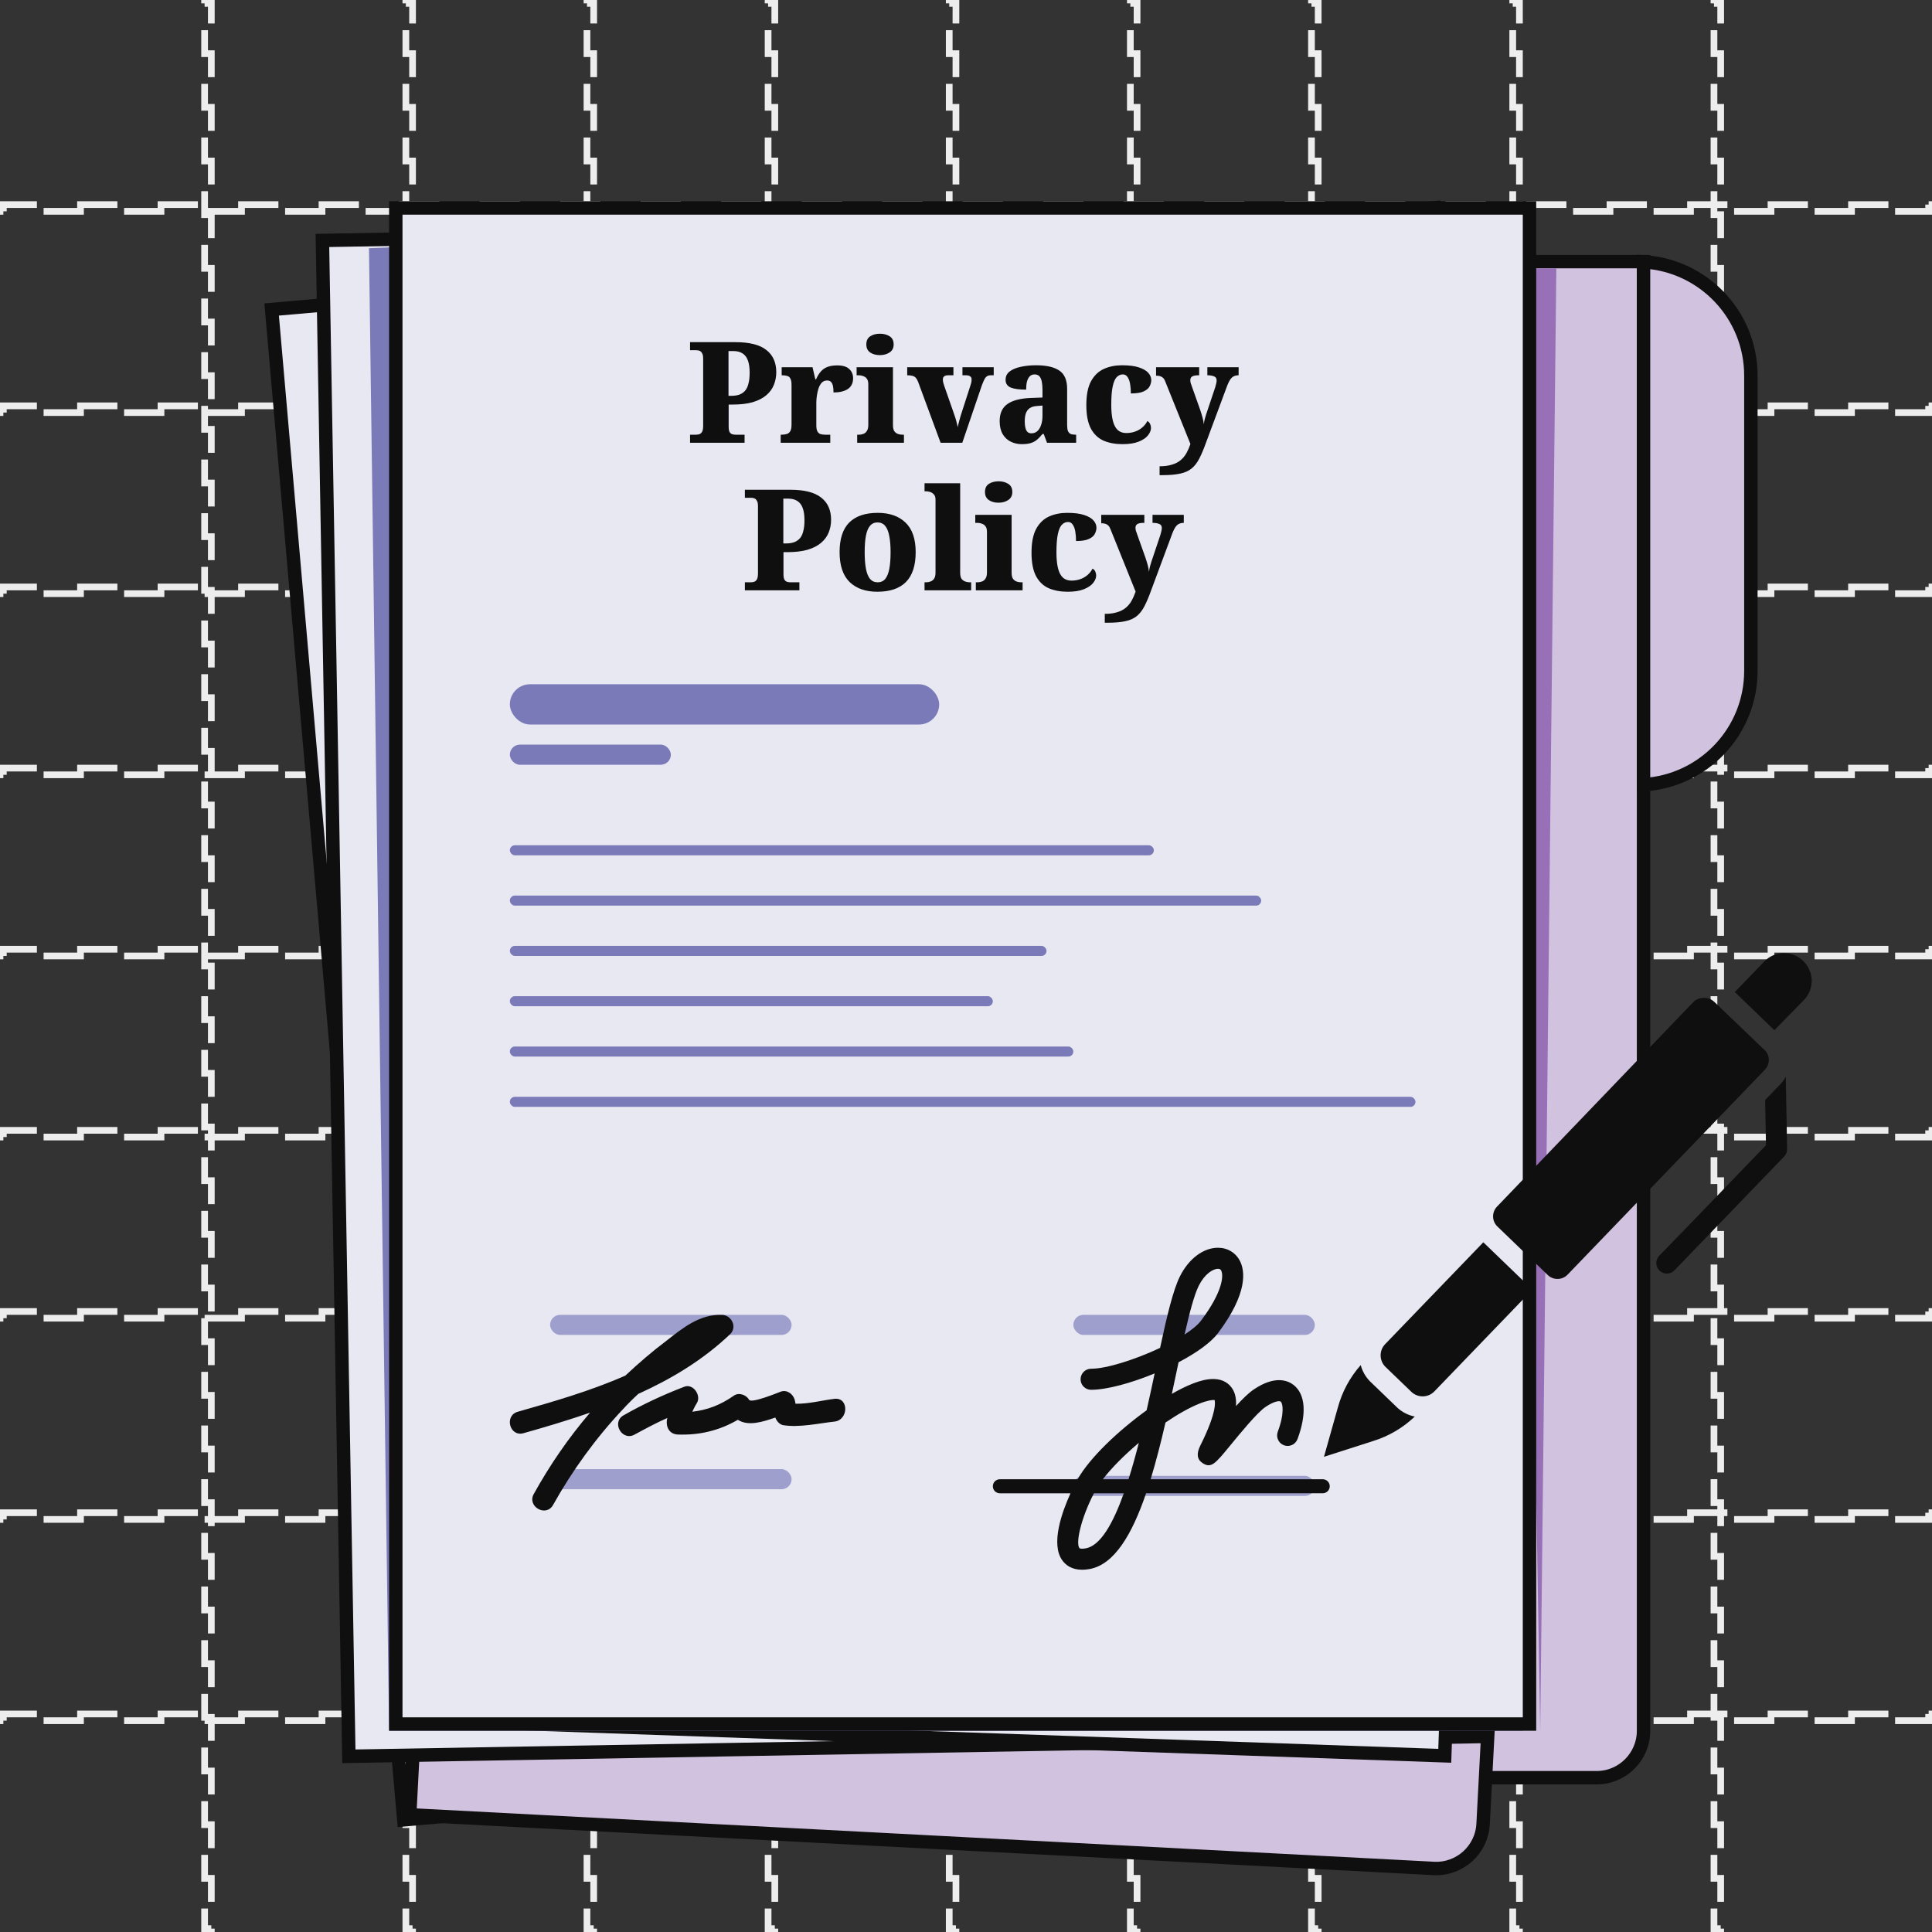 <svg xmlns="http://www.w3.org/2000/svg" width="144" height="144" viewBox="0 0 144 144" fill="none"><rect x="0" y="0" width="144" height="144" fill="#333333" stroke="none"/><rect x="15.25" y="0.25" width="0.5" height="143.5" stroke="#EEEDED" stroke-width="0.5" stroke-dasharray="2 2"></rect><rect x="30.25" y="0.25" width="0.5" height="143.5" stroke="#EEEDED" stroke-width="0.5" stroke-dasharray="2 2"></rect><rect x="43.75" y="0.25" width="0.5" height="143.5" stroke="#EEEDED" stroke-width="0.5" stroke-dasharray="2 2"></rect><rect x="57.25" y="0.25" width="0.5" height="143.5" stroke="#EEEDED" stroke-width="0.5" stroke-dasharray="2 2"></rect><rect x="70.75" y="0.25" width="0.5" height="143.5" stroke="#EEEDED" stroke-width="0.5" stroke-dasharray="2 2"></rect><rect x="84.25" y="0.25" width="0.5" height="143.5" stroke="#EEEDED" stroke-width="0.5" stroke-dasharray="2 2"></rect><rect x="97.75" y="0.25" width="0.5" height="143.5" stroke="#EEEDED" stroke-width="0.5" stroke-dasharray="2 2"></rect><rect x="112.75" y="0.25" width="0.5" height="143.5" stroke="#EEEDED" stroke-width="0.5" stroke-dasharray="2 2"></rect><rect x="127.75" y="0.25" width="0.5" height="143.5" stroke="#EEEDED" stroke-width="0.5" stroke-dasharray="2 2"></rect><rect x="143.75" y="15.25" width="0.5" height="143.5" transform="rotate(90 143.75 15.25)" stroke="#EEEDED" stroke-width="0.5" stroke-dasharray="3 3"></rect><rect x="143.75" y="30.25" width="0.5" height="143.5" transform="rotate(90 143.75 30.25)" stroke="#EEEDED" stroke-width="0.5" stroke-dasharray="3 3"></rect><rect x="143.75" y="43.75" width="0.5" height="143.5" transform="rotate(90 143.75 43.75)" stroke="#EEEDED" stroke-width="0.5" stroke-dasharray="3 3"></rect><rect x="143.75" y="57.25" width="0.5" height="143.5" transform="rotate(90 143.75 57.25)" stroke="#EEEDED" stroke-width="0.5" stroke-dasharray="3 3"></rect><rect x="143.75" y="70.75" width="0.5" height="143.5" transform="rotate(90 143.75 70.75)" stroke="#EEEDED" stroke-width="0.5" stroke-dasharray="3 3"></rect><rect x="143.75" y="84.25" width="0.5" height="143.5" transform="rotate(90 143.75 84.25)" stroke="#EEEDED" stroke-width="0.5" stroke-dasharray="3 3"></rect><rect x="143.75" y="97.75" width="0.5" height="143.5" transform="rotate(90 143.75 97.75)" stroke="#EEEDED" stroke-width="0.5" stroke-dasharray="3 3"></rect><rect x="143.75" y="112.75" width="0.5" height="143.5" transform="rotate(90 143.75 112.75)" stroke="#EEEDED" stroke-width="0.5" stroke-dasharray="3 3"></rect><rect x="143.75" y="127.75" width="0.5" height="143.5" transform="rotate(90 143.75 127.75)" stroke="#EEEDED" stroke-width="0.5" stroke-dasharray="3 3"></rect><rect x="20.246" y="23.068" width="87" height="113" transform="rotate(-5 20.246 23.068)" fill="#E8E8F3" stroke="#100F0F"></rect><path d="M37.5 23C37.5 21.067 39.067 19.5 41 19.5H122.5V129C122.5 130.933 120.933 132.5 119 132.5H41C39.067 132.5 37.5 130.933 37.5 129V23Z" fill="#D1C2E0" stroke="#100F0F"></path><path d="M122.5 19.515C126.962 19.773 130.5 23.473 130.5 28V50C130.5 54.527 126.962 58.227 122.5 58.486V19.515Z" fill="#D1C2E0" stroke="#100F0F"></path><path d="M31.729 112.525L111.55 116.709L110.541 135.951C110.44 137.881 108.793 139.364 106.863 139.263L30.537 135.263L31.729 112.525Z" fill="#D1C2E0" stroke="#100F0F"></path><rect x="24.031" y="17.921" width="84.229" height="113" transform="rotate(-1 24.031 17.921)" fill="#E8E8F3" stroke="#100F0F"></rect><rect x="37.083" y="16.726" width="74.541" height="111.607" transform="rotate(2 37.083 16.726)" fill="#E8E8F3" stroke="#100F0F"></rect><path d="M29.494 128.5L28.007 18.98L113 15.521V128.5H29.494Z" fill="#7B7AB9" stroke="#7B7AB9"></path><path d="M113 20H116L114.8 129L113.001 23.484L113 20Z" fill="#9770B7"></path><rect x="29.5" y="15.5" width="84.5" height="113" fill="#E8E8F3" stroke="#100F0F"></rect><rect x="80.001" y="98" width="18" height="1.5" rx="0.75" fill="#9F9FCD"></rect><rect x="80.001" y="110" width="18" height="1.5" rx="0.75" fill="#9F9FCD"></rect><path d="M51.433 33V32.401H51.863C51.961 32.401 52.052 32.388 52.136 32.359C52.22 32.325 52.287 32.261 52.336 32.17C52.385 32.072 52.409 31.929 52.409 31.74V26.721C52.409 26.539 52.381 26.406 52.325 26.322C52.276 26.231 52.213 26.172 52.136 26.143C52.059 26.116 51.979 26.102 51.895 26.102H51.433V25.503H54.824C55.86 25.503 56.623 25.695 57.113 26.081C57.61 26.465 57.859 27.018 57.859 27.739C57.859 28.076 57.799 28.39 57.68 28.684C57.568 28.971 57.383 29.227 57.124 29.451C56.865 29.675 56.525 29.85 56.105 29.976C55.692 30.095 55.188 30.154 54.593 30.154H54.31V31.793C54.31 31.968 54.331 32.1 54.373 32.191C54.422 32.276 54.485 32.331 54.562 32.359C54.646 32.388 54.733 32.401 54.824 32.401H55.496V33H51.433ZM54.499 29.503C54.737 29.503 54.943 29.472 55.118 29.409C55.293 29.339 55.437 29.238 55.549 29.105C55.661 28.965 55.741 28.786 55.79 28.569C55.846 28.352 55.874 28.09 55.874 27.782C55.874 27.41 55.832 27.11 55.748 26.878C55.664 26.64 55.531 26.462 55.349 26.343C55.167 26.224 54.933 26.165 54.646 26.165H54.299V29.503H54.499ZM58.188 33V32.401H58.23C58.391 32.401 58.527 32.384 58.639 32.349C58.751 32.314 58.839 32.244 58.902 32.139C58.965 32.027 58.996 31.863 58.996 31.645V28.684C58.996 28.474 58.968 28.32 58.912 28.223C58.863 28.117 58.786 28.051 58.681 28.023C58.576 27.988 58.447 27.971 58.293 27.971H58.261V27.372H60.561L60.771 28.275H60.823C60.928 28.03 61.051 27.831 61.191 27.677C61.331 27.523 61.499 27.41 61.695 27.34C61.891 27.27 62.129 27.235 62.409 27.235C62.815 27.235 63.112 27.326 63.301 27.509C63.49 27.683 63.585 27.911 63.585 28.191C63.585 28.555 63.452 28.825 63.186 29C62.927 29.168 62.573 29.252 62.125 29.252C62.125 29.055 62.111 28.895 62.083 28.768C62.055 28.636 62.006 28.534 61.936 28.464C61.873 28.394 61.775 28.359 61.642 28.359C61.488 28.359 61.359 28.412 61.254 28.517C61.156 28.622 61.075 28.762 61.012 28.936C60.956 29.105 60.914 29.287 60.886 29.483C60.858 29.672 60.844 29.846 60.844 30.008V31.698C60.844 31.901 60.872 32.055 60.928 32.16C60.984 32.258 61.065 32.325 61.17 32.359C61.275 32.388 61.394 32.401 61.527 32.401H61.884V33H58.188ZM63.889 33V32.401H64.015C64.134 32.401 64.246 32.38 64.351 32.339C64.463 32.297 64.55 32.223 64.613 32.118C64.683 32.013 64.718 31.863 64.718 31.666V28.642C64.718 28.46 64.683 28.324 64.613 28.233C64.543 28.135 64.452 28.069 64.34 28.034C64.235 27.991 64.127 27.971 64.015 27.971H63.847V27.372H66.556V31.688C66.556 31.877 66.587 32.023 66.65 32.129C66.72 32.227 66.808 32.297 66.913 32.339C67.025 32.38 67.14 32.401 67.259 32.401H67.375V33H63.889ZM65.579 26.469C65.292 26.469 65.051 26.402 64.855 26.27C64.666 26.137 64.571 25.937 64.571 25.671C64.571 25.391 64.669 25.188 64.865 25.062C65.061 24.936 65.303 24.873 65.59 24.873C65.863 24.873 66.101 24.936 66.304 25.062C66.507 25.188 66.608 25.391 66.608 25.671C66.608 25.937 66.507 26.137 66.304 26.27C66.101 26.402 65.859 26.469 65.579 26.469ZM68.427 28.453C68.378 28.328 68.322 28.23 68.259 28.16C68.196 28.09 68.112 28.041 68.007 28.012C67.902 27.985 67.773 27.971 67.619 27.971V27.372H71.063V27.971H70.664C70.531 27.971 70.433 27.998 70.37 28.055C70.307 28.104 70.275 28.18 70.275 28.285C70.275 28.369 70.286 28.45 70.307 28.527C70.328 28.604 70.349 28.674 70.37 28.737L71.063 30.721C71.112 30.855 71.157 30.988 71.199 31.12C71.241 31.247 71.276 31.372 71.304 31.498C71.339 31.617 71.364 31.733 71.378 31.845C71.399 31.747 71.423 31.645 71.451 31.541C71.479 31.428 71.507 31.323 71.535 31.226C71.563 31.128 71.588 31.04 71.609 30.963L72.302 28.821C72.337 28.723 72.365 28.632 72.386 28.548C72.407 28.457 72.417 28.363 72.417 28.265C72.417 28.174 72.382 28.104 72.312 28.055C72.242 27.998 72.134 27.971 71.987 27.971H71.735V27.372H74.066V27.971H73.824C73.733 27.971 73.653 27.991 73.583 28.034C73.513 28.069 73.446 28.142 73.383 28.254C73.327 28.359 73.261 28.513 73.184 28.716L71.724 33H70.107L68.427 28.453ZM76.157 33.105C75.856 33.105 75.58 33.042 75.328 32.916C75.076 32.79 74.876 32.601 74.729 32.349C74.582 32.09 74.509 31.768 74.509 31.383C74.509 30.809 74.701 30.386 75.086 30.113C75.478 29.84 76.063 29.689 76.84 29.661L77.701 29.63V29.062C77.701 28.817 77.683 28.611 77.648 28.443C77.613 28.268 77.554 28.135 77.47 28.044C77.386 27.953 77.267 27.907 77.113 27.907C76.966 27.907 76.847 27.953 76.756 28.044C76.665 28.135 76.595 28.265 76.546 28.433C76.504 28.601 76.483 28.803 76.483 29.041C75.972 29.041 75.587 28.989 75.328 28.884C75.076 28.772 74.95 28.583 74.95 28.317C74.95 28.051 75.051 27.841 75.254 27.687C75.464 27.526 75.741 27.41 76.084 27.34C76.427 27.264 76.805 27.225 77.218 27.225C77.995 27.225 78.576 27.358 78.961 27.624C79.346 27.883 79.538 28.338 79.538 28.989V31.656C79.538 31.845 79.556 31.995 79.591 32.108C79.633 32.212 79.699 32.289 79.79 32.339C79.888 32.38 80.014 32.401 80.168 32.401H80.21V33H78.037L77.795 32.349H77.701C77.547 32.538 77.4 32.688 77.26 32.8C77.127 32.906 76.973 32.983 76.798 33.032C76.63 33.081 76.416 33.105 76.157 33.105ZM76.871 32.297C77.046 32.297 77.193 32.244 77.312 32.139C77.438 32.027 77.533 31.873 77.596 31.677C77.666 31.481 77.701 31.253 77.701 30.994V30.228L77.312 30.259C77.074 30.273 76.889 30.326 76.756 30.417C76.623 30.508 76.525 30.637 76.462 30.805C76.406 30.966 76.378 31.169 76.378 31.415C76.378 31.604 76.395 31.765 76.43 31.898C76.465 32.031 76.518 32.132 76.588 32.202C76.665 32.265 76.759 32.297 76.871 32.297ZM83.657 33.105C83.125 33.105 82.656 33.017 82.25 32.843C81.844 32.66 81.529 32.359 81.305 31.939C81.081 31.512 80.969 30.931 80.969 30.197C80.969 29.441 81.084 28.849 81.315 28.422C81.553 27.988 81.872 27.68 82.271 27.498C82.677 27.316 83.128 27.225 83.625 27.225C84.15 27.225 84.57 27.277 84.885 27.383C85.207 27.488 85.442 27.624 85.589 27.792C85.736 27.96 85.809 28.142 85.809 28.338C85.809 28.478 85.771 28.625 85.694 28.779C85.624 28.933 85.477 29.062 85.253 29.168C85.036 29.273 84.714 29.325 84.287 29.325C84.287 29.073 84.269 28.842 84.234 28.632C84.199 28.415 84.136 28.24 84.045 28.107C83.961 27.974 83.842 27.907 83.688 27.907C83.513 27.907 83.359 27.977 83.226 28.117C83.1 28.25 83.002 28.482 82.932 28.811C82.862 29.14 82.827 29.598 82.827 30.186C82.827 30.648 82.866 31.037 82.943 31.352C83.02 31.66 83.139 31.89 83.3 32.044C83.468 32.199 83.681 32.276 83.94 32.276C84.192 32.276 84.42 32.237 84.623 32.16C84.833 32.083 85.015 31.974 85.169 31.834C85.323 31.695 85.438 31.544 85.515 31.383C85.613 31.432 85.683 31.506 85.725 31.604C85.767 31.701 85.788 31.799 85.788 31.898C85.788 32.072 85.715 32.255 85.568 32.444C85.421 32.633 85.19 32.79 84.875 32.916C84.567 33.042 84.161 33.105 83.657 33.105ZM86.429 34.754C86.793 34.754 87.105 34.712 87.364 34.627C87.623 34.55 87.836 34.438 88.004 34.291C88.179 34.145 88.323 33.969 88.434 33.767C88.546 33.563 88.644 33.34 88.728 33.094L86.859 28.453C86.811 28.32 86.754 28.226 86.692 28.17C86.629 28.107 86.558 28.065 86.481 28.044C86.404 28.016 86.317 28.002 86.219 28.002H86.166V27.372H89.379V27.971H89.338C89.127 27.971 88.97 27.998 88.865 28.055C88.767 28.11 88.718 28.205 88.718 28.338C88.718 28.401 88.728 28.474 88.749 28.558C88.778 28.636 88.802 28.706 88.823 28.768L89.453 30.543C89.495 30.655 89.53 30.764 89.558 30.869C89.593 30.974 89.621 31.072 89.642 31.163C89.663 31.247 89.68 31.327 89.695 31.404C89.709 31.481 89.719 31.555 89.726 31.625C89.74 31.471 89.768 31.323 89.81 31.183C89.852 31.037 89.883 30.931 89.904 30.869L90.566 28.895C90.587 28.831 90.612 28.744 90.639 28.632C90.668 28.513 90.681 28.422 90.681 28.359C90.681 28.212 90.626 28.114 90.513 28.065C90.409 28.009 90.248 27.977 90.031 27.971H89.989V27.372H92.32V27.971H92.278C92.151 27.977 92.04 28.006 91.942 28.055C91.85 28.104 91.766 28.184 91.689 28.296C91.62 28.401 91.549 28.541 91.48 28.716L89.894 32.979C89.719 33.469 89.551 33.868 89.39 34.176C89.229 34.491 89.037 34.739 88.812 34.922C88.588 35.103 88.305 35.23 87.962 35.3C87.619 35.377 87.178 35.415 86.639 35.415H86.429V34.754ZM55.519 44V43.401H55.949C56.047 43.401 56.138 43.388 56.222 43.359C56.306 43.325 56.373 43.261 56.422 43.17C56.471 43.072 56.495 42.929 56.495 42.74V37.721C56.495 37.539 56.467 37.406 56.411 37.322C56.362 37.231 56.299 37.172 56.222 37.144C56.145 37.115 56.065 37.102 55.981 37.102H55.519V36.503H58.91C59.946 36.503 60.709 36.696 61.199 37.081C61.696 37.465 61.945 38.019 61.945 38.739C61.945 39.075 61.885 39.391 61.766 39.684C61.654 39.971 61.469 40.227 61.21 40.451C60.951 40.675 60.611 40.85 60.191 40.976C59.778 41.095 59.274 41.154 58.679 41.154H58.396V42.792C58.396 42.968 58.417 43.1 58.459 43.191C58.508 43.276 58.571 43.331 58.648 43.359C58.732 43.388 58.819 43.401 58.91 43.401H59.582V44H55.519ZM58.585 40.504C58.823 40.504 59.029 40.472 59.204 40.409C59.379 40.339 59.523 40.237 59.635 40.105C59.747 39.965 59.827 39.786 59.876 39.569C59.932 39.352 59.96 39.09 59.96 38.782C59.96 38.41 59.918 38.109 59.834 37.879C59.75 37.641 59.617 37.462 59.435 37.343C59.253 37.224 59.019 37.164 58.732 37.164H58.385V40.504H58.585ZM65.392 44.105C64.517 44.105 63.828 43.864 63.324 43.38C62.827 42.891 62.578 42.148 62.578 41.154C62.578 40.167 62.816 39.432 63.292 38.95C63.776 38.467 64.486 38.225 65.424 38.225C66.299 38.225 66.989 38.467 67.493 38.95C67.996 39.432 68.249 40.167 68.249 41.154C68.249 42.148 68.007 42.891 67.524 43.38C67.041 43.864 66.331 44.105 65.392 44.105ZM65.413 43.401C65.651 43.401 65.841 43.318 65.981 43.15C66.121 42.974 66.222 42.722 66.285 42.394C66.348 42.057 66.379 41.645 66.379 41.154C66.379 40.664 66.344 40.255 66.275 39.926C66.212 39.597 66.11 39.352 65.97 39.191C65.83 39.023 65.641 38.939 65.403 38.939C65.172 38.939 64.987 39.023 64.847 39.191C64.707 39.352 64.605 39.597 64.542 39.926C64.479 40.255 64.448 40.664 64.448 41.154C64.448 41.645 64.479 42.057 64.542 42.394C64.605 42.722 64.707 42.974 64.847 43.15C64.993 43.318 65.183 43.401 65.413 43.401ZM68.909 44V43.401H69.025C69.144 43.401 69.256 43.38 69.361 43.339C69.473 43.297 69.56 43.227 69.623 43.129C69.693 43.023 69.728 42.877 69.728 42.688V37.238C69.728 37.056 69.683 36.923 69.592 36.839C69.508 36.748 69.41 36.688 69.298 36.66C69.193 36.633 69.102 36.618 69.025 36.618H68.909V36.02H71.566V42.688C71.566 42.877 71.597 43.023 71.66 43.129C71.73 43.227 71.821 43.297 71.933 43.339C72.045 43.38 72.157 43.401 72.269 43.401H72.385V44H68.909ZM72.733 44V43.401H72.859C72.978 43.401 73.09 43.38 73.195 43.339C73.307 43.297 73.394 43.223 73.457 43.118C73.527 43.013 73.562 42.862 73.562 42.666V39.642C73.562 39.461 73.527 39.324 73.457 39.233C73.387 39.135 73.296 39.069 73.184 39.033C73.079 38.992 72.971 38.971 72.859 38.971H72.691V38.372H75.4V42.688C75.4 42.877 75.431 43.023 75.494 43.129C75.564 43.227 75.652 43.297 75.757 43.339C75.869 43.38 75.984 43.401 76.103 43.401H76.219V44H72.733ZM74.423 37.469C74.136 37.469 73.895 37.403 73.699 37.27C73.51 37.136 73.415 36.937 73.415 36.671C73.415 36.391 73.513 36.188 73.709 36.062C73.905 35.936 74.147 35.873 74.434 35.873C74.707 35.873 74.945 35.936 75.148 36.062C75.351 36.188 75.452 36.391 75.452 36.671C75.452 36.937 75.351 37.136 75.148 37.27C74.945 37.403 74.703 37.469 74.423 37.469ZM79.571 44.105C79.039 44.105 78.57 44.017 78.164 43.843C77.758 43.66 77.443 43.359 77.219 42.94C76.995 42.513 76.883 41.931 76.883 41.197C76.883 40.441 76.998 39.849 77.229 39.422C77.467 38.988 77.786 38.68 78.185 38.498C78.591 38.316 79.042 38.225 79.539 38.225C80.064 38.225 80.484 38.278 80.799 38.383C81.121 38.487 81.356 38.624 81.503 38.792C81.65 38.96 81.723 39.142 81.723 39.338C81.723 39.478 81.685 39.625 81.608 39.779C81.538 39.933 81.391 40.062 81.167 40.167C80.95 40.273 80.628 40.325 80.201 40.325C80.201 40.073 80.183 39.842 80.148 39.632C80.113 39.415 80.05 39.24 79.959 39.107C79.875 38.974 79.756 38.907 79.602 38.907C79.427 38.907 79.273 38.977 79.14 39.117C79.014 39.251 78.916 39.481 78.846 39.81C78.776 40.139 78.741 40.598 78.741 41.186C78.741 41.648 78.78 42.036 78.857 42.352C78.934 42.66 79.053 42.891 79.214 43.044C79.382 43.199 79.595 43.276 79.854 43.276C80.106 43.276 80.334 43.237 80.537 43.16C80.747 43.083 80.929 42.974 81.083 42.834C81.237 42.694 81.352 42.544 81.429 42.383C81.527 42.432 81.597 42.505 81.639 42.603C81.681 42.702 81.702 42.8 81.702 42.898C81.702 43.072 81.629 43.255 81.482 43.444C81.335 43.633 81.104 43.79 80.789 43.916C80.481 44.042 80.075 44.105 79.571 44.105ZM82.343 45.754C82.707 45.754 83.018 45.712 83.277 45.627C83.536 45.55 83.75 45.438 83.918 45.291C84.093 45.145 84.236 44.969 84.348 44.767C84.46 44.563 84.558 44.34 84.642 44.094L82.773 39.453C82.724 39.321 82.668 39.226 82.605 39.17C82.542 39.107 82.472 39.065 82.395 39.044C82.318 39.016 82.231 39.002 82.133 39.002H82.08V38.372H85.293V38.971H85.251C85.041 38.971 84.884 38.998 84.779 39.054C84.681 39.111 84.632 39.205 84.632 39.338C84.632 39.401 84.642 39.474 84.663 39.559C84.691 39.636 84.716 39.706 84.737 39.769L85.367 41.543C85.409 41.655 85.444 41.764 85.472 41.868C85.507 41.974 85.535 42.072 85.556 42.163C85.577 42.246 85.594 42.327 85.608 42.404C85.622 42.481 85.633 42.554 85.64 42.624C85.654 42.471 85.682 42.324 85.724 42.184C85.766 42.036 85.797 41.931 85.818 41.868L86.48 39.895C86.501 39.831 86.525 39.744 86.553 39.632C86.581 39.513 86.595 39.422 86.595 39.359C86.595 39.212 86.539 39.114 86.427 39.065C86.322 39.009 86.161 38.977 85.944 38.971H85.902V38.372H88.233V38.971H88.191C88.065 38.977 87.953 39.005 87.855 39.054C87.764 39.103 87.68 39.184 87.603 39.296C87.533 39.401 87.463 39.541 87.393 39.716L85.808 43.979C85.633 44.469 85.465 44.868 85.304 45.176C85.143 45.491 84.95 45.739 84.726 45.922C84.502 46.103 84.219 46.23 83.876 46.3C83.533 46.377 83.092 46.415 82.553 46.415H82.343V45.754Z" fill="#100F0F"></path><rect x="38.001" y="51" width="32" height="3" rx="1.5" fill="#7B7AB9"></rect><rect x="38.001" y="55.5" width="12" height="1.5" rx="0.75" fill="#7B7AB9"></rect><rect x="41.001" y="109.5" width="18" height="1.5" rx="0.75" fill="#9F9FCD"></rect><rect x="41.001" y="98" width="18" height="1.5" rx="0.75" fill="#9F9FCD"></rect><rect x="38.001" y="63" width="48" height="0.75" rx="0.375" fill="#7B7AB9"></rect><rect x="38.001" y="66.75" width="56" height="0.75" rx="0.375" fill="#7B7AB9"></rect><rect x="38.001" y="70.5" width="40" height="0.75" rx="0.375" fill="#7B7AB9"></rect><rect x="38" y="74.25" width="36" height="0.75" rx="0.375" fill="#7B7AB9"></rect><rect x="38" y="78" width="42" height="0.75" rx="0.375" fill="#7B7AB9"></rect><rect x="38" y="81.75" width="67.5" height="0.75" rx="0.375" fill="#7B7AB9"></rect><path d="M47.574 103.892C50.07 102.761 52.399 101.364 54.429 99.434C54.961 98.901 54.528 98.036 53.83 98.003C52.166 97.936 50.902 98.968 49.671 99.933C48.606 100.732 47.608 101.597 46.61 102.528C44.047 103.659 41.286 104.458 38.591 105.223C37.559 105.523 37.992 107.12 39.023 106.82C40.687 106.354 42.351 105.855 43.981 105.29C42.384 107.153 40.987 109.183 39.789 111.345C39.256 112.277 40.687 113.109 41.219 112.177C42.65 109.615 44.38 107.219 46.41 105.057C46.776 104.657 47.175 104.258 47.574 103.892L47.574 103.892Z" fill="#100F0F"></path><path d="M62.214 104.258C61.349 104.358 60.218 104.657 59.286 104.624C59.286 104.524 59.253 104.425 59.22 104.291C59.087 103.892 58.654 103.559 58.188 103.726C57.922 103.826 55.992 104.624 55.826 104.325C55.626 103.959 55.061 103.759 54.695 104.025C53.696 104.724 52.732 105.09 51.6 105.223C51.7 105.023 51.8 104.79 51.933 104.591C52.299 104.025 51.667 103.094 51.002 103.36C49.438 103.959 47.94 104.657 46.476 105.489C45.545 106.022 46.377 107.452 47.308 106.92C48.107 106.487 48.905 106.055 49.737 105.689C49.737 105.755 49.704 105.789 49.704 105.855C49.637 106.388 49.904 106.887 50.502 106.92C52.133 106.987 53.63 106.621 54.995 105.822C55.76 106.321 56.825 105.988 57.789 105.656C57.889 105.922 58.089 106.155 58.355 106.221C59.586 106.421 60.983 106.088 62.215 105.955C63.246 105.822 63.279 104.158 62.214 104.258L62.214 104.258Z" fill="#100F0F"></path><path d="M98.588 110.255H85.762C86.167 108.928 86.531 107.494 86.868 106.029C87.767 105.416 88.652 104.913 89.409 104.613C90.034 104.366 90.349 104.347 90.468 104.347C90.506 104.347 90.523 104.35 90.526 104.346C90.549 104.405 90.778 105.122 89.458 107.758C89.163 108.35 89.222 108.784 89.633 109.05C90.275 109.466 90.574 109.103 91.687 107.745C92.441 106.826 93.7 105.287 94.325 104.864C94.989 104.416 95.372 104.4 95.454 104.466C95.606 104.585 95.76 105.316 95.238 106.712C95.087 107.119 95.294 107.57 95.699 107.723C96.108 107.875 96.557 107.666 96.708 107.262C97.406 105.394 97.303 103.924 96.425 103.233C95.995 102.895 95.038 102.487 93.446 103.564C93.07 103.818 92.623 104.252 92.123 104.802C92.167 104.149 92.021 103.654 91.688 103.292C90.834 102.359 89.325 102.957 88.832 103.154C88.383 103.331 87.878 103.583 87.342 103.891C87.464 103.324 87.583 102.759 87.703 102.199C87.75 101.977 87.796 101.756 87.843 101.536C89.14 100.855 90.243 100.084 90.788 99.356C93.041 96.353 92.781 94.712 92.427 94.002C92.113 93.374 91.499 93 90.784 93C89.691 93 88.604 93.815 87.947 95.127C87.434 96.155 86.97 98.115 86.466 100.463C84.62 101.335 82.467 102.018 81.324 102.018C80.891 102.018 80.54 102.37 80.54 102.803C80.54 103.236 80.891 103.587 81.324 103.587C82.484 103.587 84.302 103.093 86.061 102.366C85.877 103.235 85.678 104.166 85.462 105.115C83.363 106.629 81.237 108.633 80.318 110.254H74.524C74.235 110.254 74.001 110.489 74.001 110.778C74.001 111.066 74.235 111.301 74.524 111.301H79.789C79.159 112.684 78.291 115.085 79.182 116.307C79.425 116.642 79.871 117 80.657 117C80.828 117 81.014 116.983 81.217 116.946C83.072 116.605 84.387 114.336 85.424 111.3L98.589 111.3C98.877 111.3 99.112 111.065 99.112 110.776C99.112 110.488 98.877 110.254 98.589 110.254L98.588 110.255ZM89.35 95.829C89.782 94.965 90.397 94.57 90.783 94.57C90.941 94.57 90.988 94.636 91.022 94.705C91.215 95.089 91.117 96.302 89.531 98.415C89.282 98.747 88.845 99.107 88.292 99.466C88.656 97.855 89.008 96.514 89.35 95.829L89.35 95.829ZM84.882 107.54C84.642 108.477 84.387 109.393 84.114 110.255L82.2 110.254C82.853 109.403 83.814 108.44 84.882 107.54V107.54ZM80.933 115.403C80.628 115.46 80.478 115.421 80.45 115.384C80.163 114.988 80.58 113.147 81.535 111.301H83.762C82.963 113.539 82.027 115.203 80.933 115.403L80.933 115.403Z" fill="#100F0F"></path><path d="M131.839 79C131.837 78.74 131.737 78.489 131.559 78.299L127.77 74.67C127.558 74.467 127.271 74.362 126.979 74.379C126.686 74.374 126.404 74.49 126.2 74.699L111.584 89.928C111.388 90.129 111.28 90.399 111.285 90.68C111.29 90.961 111.408 91.228 111.612 91.42L115.353 95.026C115.553 95.223 115.824 95.331 116.105 95.325C116.386 95.32 116.652 95.202 116.845 94.998L131.523 79.753C131.723 79.554 131.837 79.283 131.839 79.001L131.839 79Z" fill="#100F0F"></path><path d="M103.245 100.18C103.02 100.41 102.897 100.721 102.903 101.042C102.909 101.364 103.044 101.67 103.277 101.891L105.196 103.741C105.679 104.201 106.442 104.187 106.907 103.709L114.219 96.122L110.558 92.593L103.245 100.18Z" fill="#100F0F"></path><path d="M102.111 102.958C101.779 102.621 101.541 102.203 101.421 101.745C100.614 102.656 100.029 103.742 99.713 104.918L98.681 108.581L102.343 107.406C103.506 107.047 104.57 106.422 105.45 105.582C104.975 105.488 104.534 105.268 104.174 104.945L102.111 102.958Z" fill="#100F0F"></path><path d="M134.387 71.61C133.997 71.234 133.474 71.028 132.932 71.038C132.39 71.048 131.874 71.273 131.498 71.664L129.302 73.942L132.253 76.785L134.442 74.546C134.83 74.153 135.044 73.62 135.034 73.067C135.023 72.514 134.79 71.989 134.387 71.61L134.387 71.61Z" fill="#100F0F"></path><path d="M132.334 81.19L131.564 81.989L131.626 85.357L125.863 91.337L123.674 93.592C123.452 93.821 123.39 94.161 123.518 94.454C123.646 94.746 123.938 94.932 124.257 94.924C124.466 94.919 124.665 94.831 124.809 94.678L132.977 86.204C133.124 86.054 133.205 85.852 133.202 85.642L133.102 80.249C132.987 80.465 132.843 80.663 132.674 80.838L132.334 81.19Z" fill="#100F0F"></path></svg>